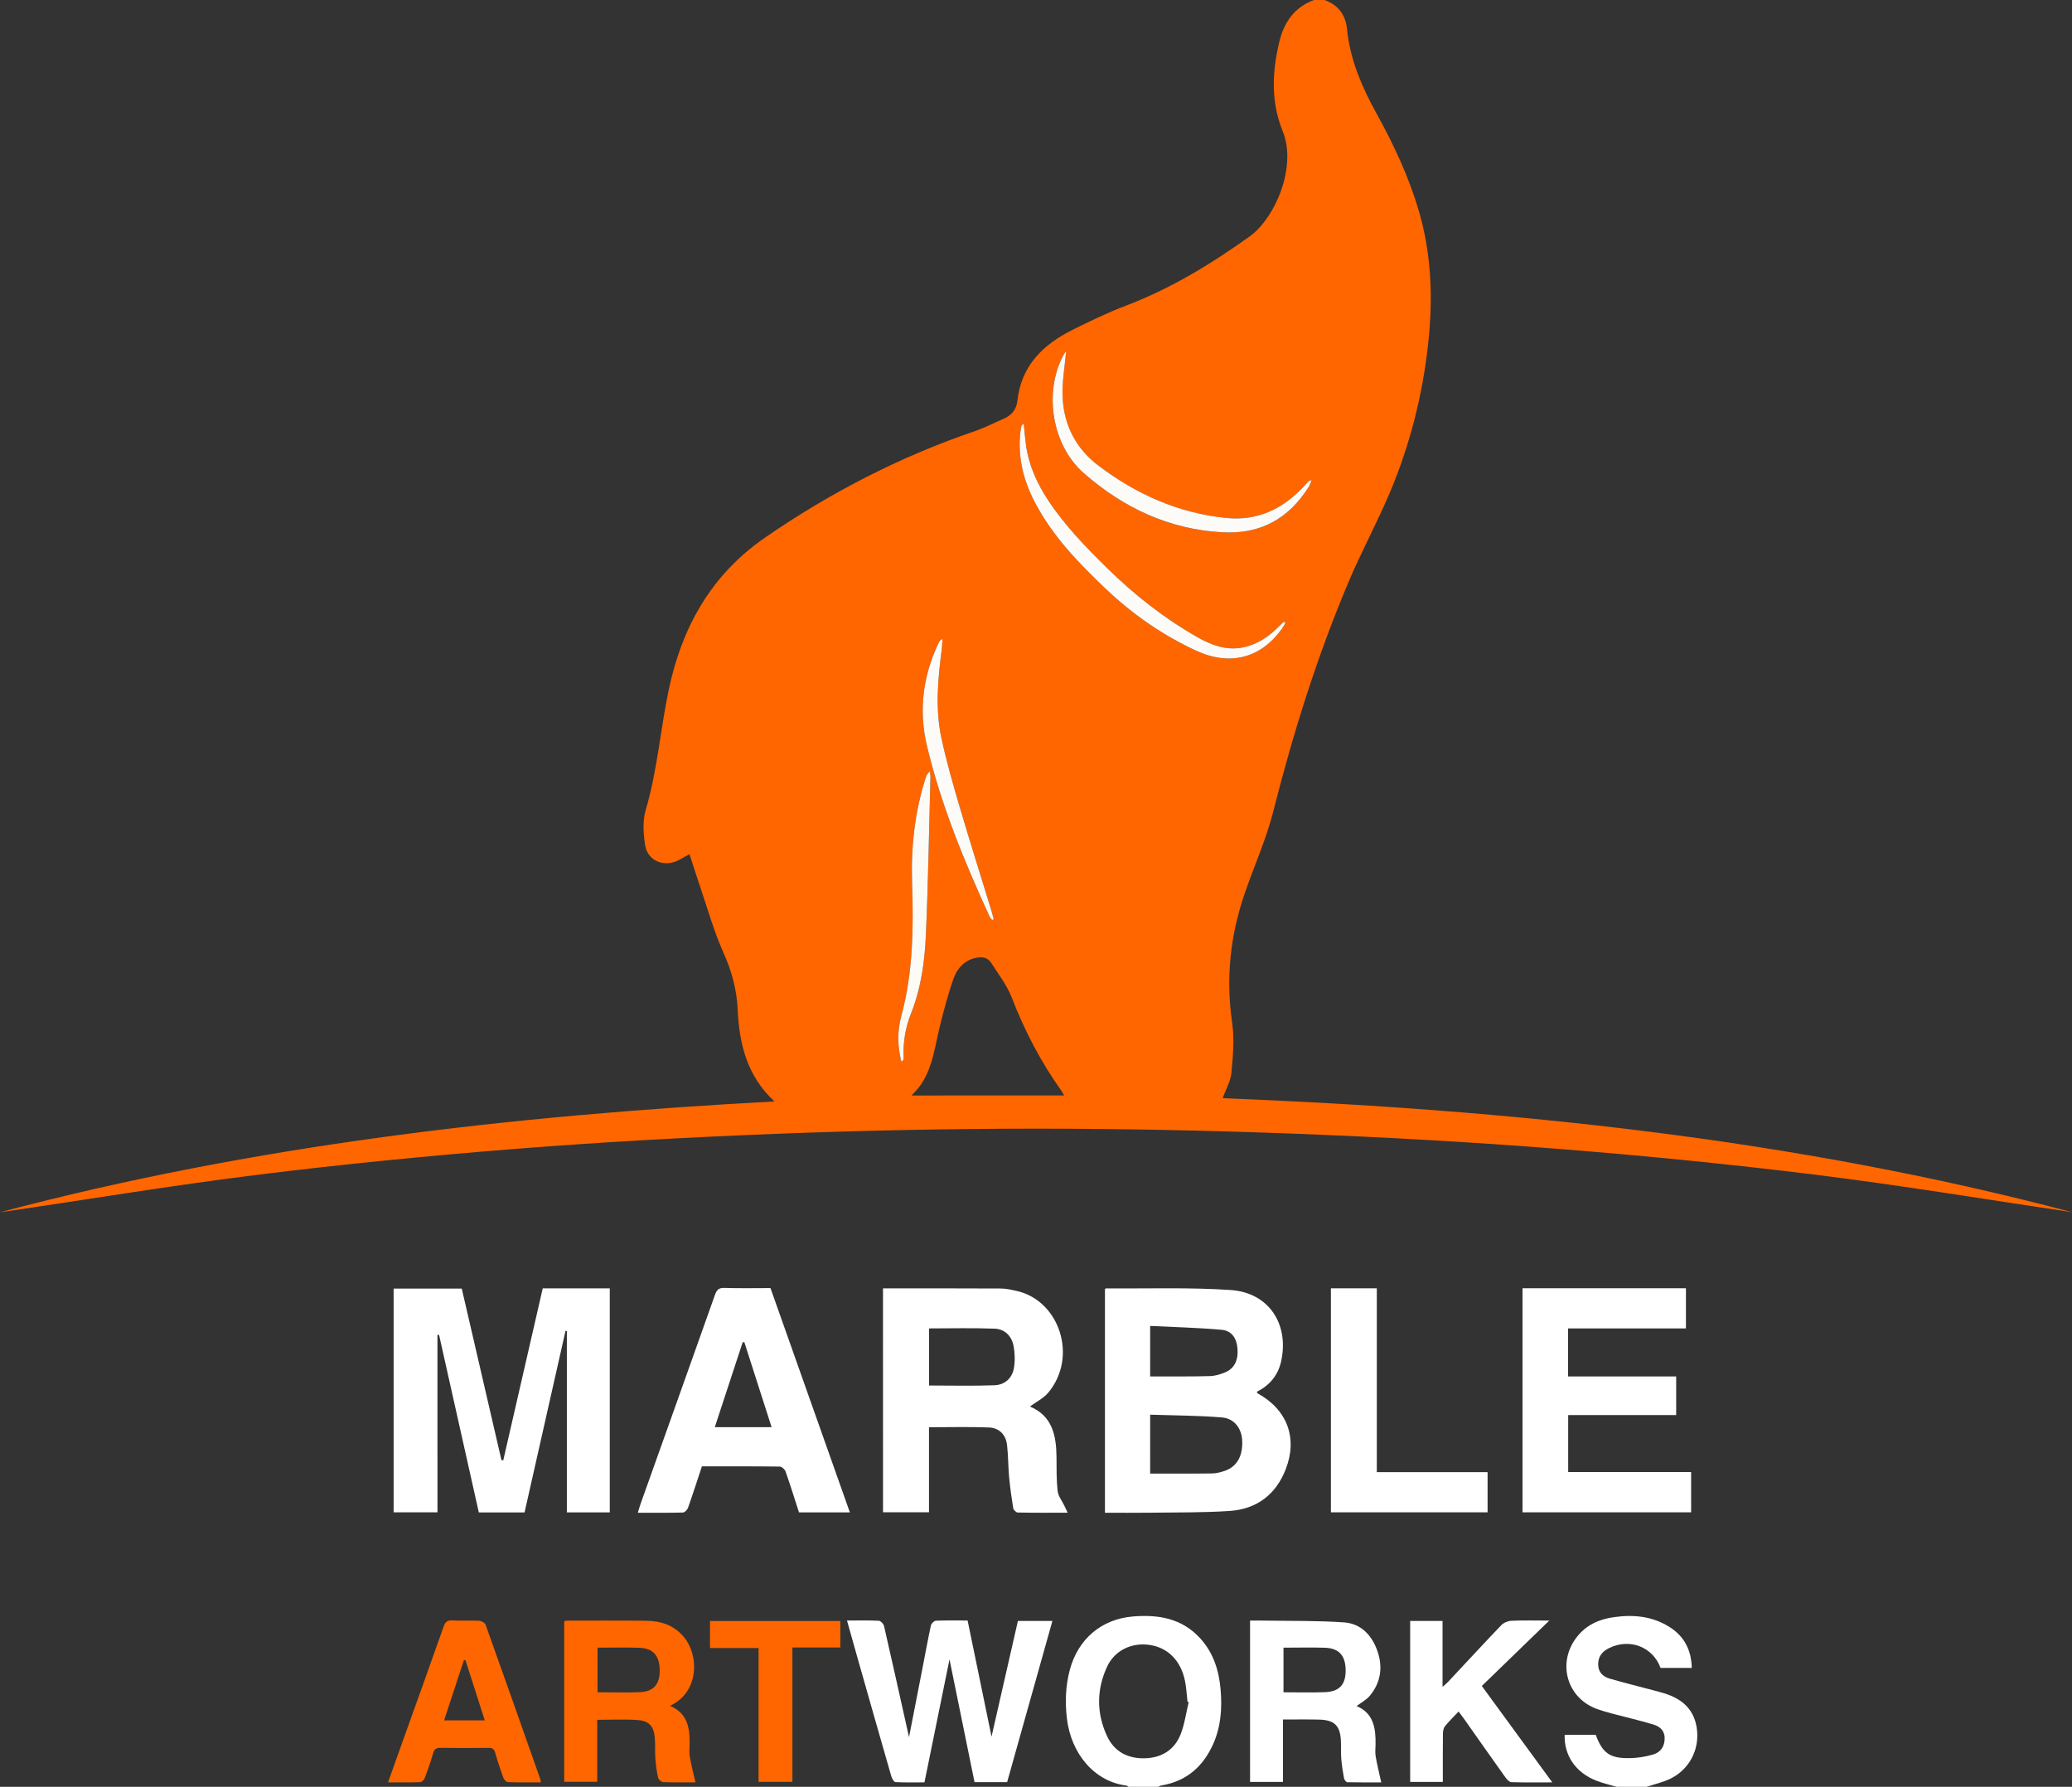 <?xml version="1.0" encoding="utf-8"?>
<!-- Generator: Adobe Illustrator 16.0.3, SVG Export Plug-In . SVG Version: 6.00 Build 0)  -->
<!DOCTYPE svg PUBLIC "-//W3C//DTD SVG 1.1//EN" "http://www.w3.org/Graphics/SVG/1.1/DTD/svg11.dtd">
<svg version="1.1" id="Layer_1" xmlns="http://www.w3.org/2000/svg" xmlns:xlink="http://www.w3.org/1999/xlink" x="0px" y="0px"
	 width="332.036px" height="286.32px" viewBox="0 0 332.036 286.32" enable-background="new 0 0 332.036 286.32"
	 xml:space="preserve">
<rect x="0" y="0" width="332.036" height="286.32" fill="#333333" stroke="none"/>
<g id="Layer_2">
</g>
<g id="Layer_1_1_">
	<g>
		<path fill="#FF6600" d="M212.252,0c2.185,0.778,3.381,2.397,3.603,4.629c0.487,4.918,2.372,9.288,4.737,13.569
			c2.742,4.962,5.16,10.101,6.767,15.575c2.06,7.017,2.291,14.156,1.494,21.378c-0.903,8.189-2.905,16.114-6.099,23.696
			c-2.045,4.854-4.575,9.502-6.629,14.353c-5.049,11.935-8.91,24.261-12.088,36.826c-1.131,4.468-3.063,8.729-4.564,13.104
			c-2.313,6.72-3.064,13.564-2.032,20.654c0.386,2.646,0.146,5.42-0.104,8.108c-0.127,1.367-0.901,2.676-1.412,4.08
			c45.865,1.811,91.474,6.468,136.111,18.267c-13.693-2.023-27.354-4.298-41.086-5.999c-13.795-1.708-27.641-3.075-41.496-4.167
			c-13.865-1.092-27.763-1.862-41.658-2.396c-13.941-0.535-27.901-0.822-41.854-0.82c-13.913,0.002-27.833,0.294-41.735,0.834
			c-13.897,0.54-27.794,1.313-41.658,2.408c-13.856,1.095-27.703,2.46-41.495,4.175c-13.719,1.705-27.366,3.993-41.05,5.98
			c40.604-10.761,82.08-15.498,124.106-17.759c-4.396-4.064-5.637-9.182-5.892-14.666c-0.148-3.188-0.927-6.148-2.255-9.1
			c-1.55-3.439-2.564-7.122-3.79-10.706c-0.59-1.729-1.134-3.468-1.682-5.153c-0.944,0.483-1.742,1.08-2.634,1.313
			c-2.155,0.561-4.154-0.597-4.488-2.827c-0.272-1.817-0.404-3.836,0.106-5.561c1.88-6.354,2.35-12.957,3.715-19.384
			c2.108-9.92,6.789-18.326,15.41-24.265c10.433-7.188,21.558-12.938,33.547-17.031c1.619-0.553,3.154-1.349,4.729-2.03
			c1.244-0.536,2.01-1.497,2.151-2.813c0.607-5.681,4.143-9.083,8.928-11.459c2.785-1.384,5.604-2.742,8.51-3.847
			c7.16-2.723,13.602-6.646,19.805-11.091c4.014-2.875,7.63-11.089,5.273-16.882c-1.881-4.623-1.693-9.338-0.574-14.128
			c0.765-3.271,2.402-5.672,5.609-6.872C211.133,0,211.693,0,212.252,0z M170.528,175.539c-0.236-0.405-0.336-0.607-0.467-0.793
			c-3.283-4.61-5.866-9.574-7.913-14.856c-0.777-2.01-2.152-3.791-3.333-5.629c-0.557-0.863-1.465-0.984-2.458-0.771
			c-1.841,0.4-2.97,1.688-3.538,3.285c-0.904,2.542-1.59,5.169-2.235,7.792c-0.948,3.854-1.274,7.94-4.445,10.885
			c-0.03,0.028,0.016,0.14,0.008,0.089C154.222,175.539,162.275,175.539,170.528,175.539z M170.847,56.264
			c-0.06,0.076-0.214,0.238-0.32,0.43c-3.36,5.971-2.022,14.617,3.16,19.146c6.333,5.533,13.597,8.972,22.147,9.457
			c6.129,0.353,10.637-2.155,13.854-7.24c0.188-0.296,0.29-0.643,0.494-1.104c-0.317,0.095-0.417,0.094-0.466,0.143
			c-0.329,0.348-0.645,0.707-0.977,1.055c-3.332,3.475-7.271,5.342-12.211,4.852c-7.658-0.761-14.384-3.764-20.466-8.348
			c-3.636-2.739-5.58-6.48-5.789-10.963C170.167,61.224,170.639,58.733,170.847,56.264z M164.042,67.836
			c-0.216,0.255-0.328,0.331-0.354,0.432c-0.07,0.269-0.115,0.545-0.149,0.818c-0.499,4.025,0.417,7.771,2.26,11.328
			c2.841,5.484,7.064,9.83,11.489,14.025c4.272,4.051,9.051,7.354,14.385,9.819c5.438,2.517,10.387,1.201,13.744-3.5
			c0.213-0.298,0.383-0.627,0.571-0.938c-0.085-0.07-0.17-0.141-0.255-0.211c-0.318,0.311-0.643,0.619-0.958,0.934
			c-1.526,1.523-3.261,2.675-5.403,3.156c-2.771,0.623-5.218-0.304-7.543-1.628c-5.307-3.022-10.061-6.765-14.418-11.047
			c-3.43-3.369-6.761-6.8-9.425-10.828c-1.809-2.733-3.129-5.654-3.581-8.923C164.255,70.187,164.172,69.092,164.042,67.836z
			 M158.995,147.419c0.083-0.029,0.167-0.063,0.25-0.097c-0.124-0.47-0.231-0.943-0.374-1.406
			c-1.683-5.491-3.422-10.966-5.042-16.476c-1.09-3.709-2.168-7.437-2.976-11.21c-1.015-4.746-0.542-9.541,0.076-14.313
			c0.06-0.461,0.06-0.93,0.098-1.557c-0.285,0.209-0.368,0.243-0.406,0.304c-0.106,0.168-0.204,0.343-0.289,0.524
			c-2.457,5.247-3.126,10.721-1.782,16.35c2.272,9.51,5.984,18.506,10.051,27.363C158.688,147.096,158.861,147.248,158.995,147.419z
			 M144.454,170.154c0.237-0.265,0.322-0.315,0.329-0.375c0.021-0.197,0.021-0.398,0.015-0.597c-0.074-2.35,0.328-4.611,1.194-6.79
			c1.599-4.024,2.19-8.271,2.379-12.531c0.376-8.455,0.507-16.921,0.732-25.383c0.008-0.285-0.057-0.572-0.088-0.858
			c-0.407,0.303-0.553,0.647-0.667,1.001c-1.789,5.534-2.374,11.219-2.182,17.011c0.236,7.117,0.149,14.206-1.726,21.162
			C143.802,165.159,143.792,167.577,144.454,170.154z"/>
		<path fill="#FFFFFF" d="M180.813,286.32c-0.089-0.068-0.172-0.188-0.268-0.198c-5.166-0.622-8.881-5.104-9.563-10.673
			c-0.321-2.644-0.237-5.262,0.448-7.847c1.318-4.959,5.055-8.168,10.169-8.584c4.044-0.328,7.815,0.302,10.739,3.515
			c2.121,2.331,2.998,5.144,3.263,8.189c0.258,2.979,0.056,5.933-1.17,8.696c-1.604,3.627-4.279,6.011-8.304,6.678
			c-0.18,0.026-0.346,0.146-0.519,0.224C184.013,286.32,182.415,286.32,180.813,286.32z M190.485,272.76
			c-0.063-0.023-0.125-0.052-0.188-0.074c-0.129-1.108-0.182-2.231-0.4-3.322c-0.658-3.281-2.783-5.389-5.74-5.792
			c-2.859-0.39-5.548,0.896-6.757,3.517c-1.692,3.671-1.7,7.46,0.013,11.125c1.16,2.48,3.317,3.602,6.043,3.53
			c2.693-0.066,4.729-1.328,5.728-3.813C189.834,276.294,190.065,274.489,190.485,272.76z"/>
		<path fill="#FFFFFF" d="M259.053,286.32c-1.092-0.328-2.215-0.579-3.271-0.997c-3.285-1.3-5.144-4.017-5.049-7.329
			c1.658,0,3.32,0,4.982-0.001c1.099,2.934,2.24,3.779,5.435,3.729c1.259-0.021,2.552-0.221,3.757-0.578
			c1.311-0.395,1.863-1.396,1.852-2.64c-0.012-1.271-0.854-1.893-1.881-2.193c-2.178-0.646-4.396-1.158-6.592-1.742
			c-0.771-0.205-1.537-0.429-2.289-0.692c-4.93-1.729-6.547-7.463-3.283-11.597c1.498-1.899,3.521-2.805,5.865-3.141
			c3.135-0.449,6.146-0.18,8.896,1.531c2.396,1.491,3.559,3.688,3.633,6.6c-1.688,0-3.34,0-5.006,0
			c-1.241-3.399-4.998-4.835-8.321-3.146c-1.088,0.553-1.718,1.388-1.672,2.668c0.044,1.246,0.826,1.899,1.879,2.202
			c2.415,0.694,4.854,1.301,7.284,1.944c0.463,0.123,0.925,0.25,1.382,0.388c3.024,0.913,5.005,2.732,5.306,6.049
			c0.285,3.132-1.283,6.133-4.205,7.604c-1.217,0.608-2.594,0.902-3.896,1.344C262.252,286.32,260.654,286.32,259.053,286.32z"/>
		<path fill="#FFFFFF" d="M70.103,242.335c-2.443,0-4.706,0-7.024,0c0-11.968,0-23.868,0-35.853c3.605,0,7.184,0,10.918,0
			c2.111,9.12,4.237,18.309,6.363,27.497c0.096,0.008,0.192,0.017,0.288,0.022c2.105-9.171,4.21-18.341,6.324-27.552
			c3.592,0,7.133,0,10.743,0c0,11.967,0,23.898,0,35.89c-2.294,0-4.55,0-6.875,0c0-9.72,0-19.386,0-29.051
			c-0.072-0.011-0.145-0.021-0.217-0.034c-2.188,9.697-4.375,19.396-6.563,29.099c-2.481,0-4.871,0-7.33,0
			c-2.128-9.511-4.25-18.985-6.373-28.462c-0.085,0.011-0.17,0.021-0.255,0.028C70.103,223.358,70.103,232.794,70.103,242.335z"/>
		<path fill="#FFFFFF" d="M177.068,242.4c0-12.073,0-23.977,0-35.823c0.087-0.077,0.116-0.126,0.146-0.126
			c6.672,0.056,13.365-0.189,20.013,0.263c6.104,0.415,9.396,5.482,8.071,11.438c-0.502,2.262-1.864,3.845-3.898,4.871
			c0.07,0.13,0.096,0.226,0.146,0.256c4.729,2.598,6.438,7.147,4.49,12.155c-1.59,4.085-4.675,6.389-8.99,6.68
			c-4.26,0.287-8.545,0.221-12.817,0.28C181.872,242.427,179.517,242.4,177.068,242.4z M184.31,236.124
			c3.394,0,6.665,0.025,9.937-0.021c0.701-0.013,1.428-0.203,2.096-0.443c1.933-0.692,2.875-2.471,2.707-4.953
			c-0.127-1.872-1.277-3.422-3.258-3.581c-3.795-0.306-7.613-0.31-11.479-0.438C184.31,229.972,184.31,232.99,184.31,236.124z
			 M184.31,220.562c0.53,0,0.928,0.001,1.323-0.001c2.754-0.011,5.508,0.024,8.259-0.057c0.813-0.021,1.653-0.276,2.417-0.591
			c1.501-0.612,2.15-1.953,1.999-3.83c-0.136-1.651-0.919-2.852-2.558-2.998c-3.783-0.34-7.59-0.427-11.44-0.619
			C184.31,215.344,184.31,217.882,184.31,220.562z"/>
		<path fill="#FFFFFF" d="M141.5,206.45c6.348,0,12.619-0.016,18.888,0.019c0.868,0.008,1.746,0.213,2.599,0.408
			c6.826,1.583,9.764,10.558,5,16.274c-0.756,0.907-1.921,1.474-2.942,2.229c3.599,1.5,4.233,4.661,4.259,8.154
			c0.014,1.796-0.019,3.604,0.179,5.384c0.09,0.805,0.689,1.546,1.059,2.316c0.156,0.326,0.313,0.654,0.551,1.163
			c-2.821,0-5.416,0.02-8.004-0.032c-0.255-0.005-0.677-0.423-0.722-0.698c-0.271-1.646-0.501-3.309-0.655-4.973
			c-0.158-1.706-0.137-3.431-0.332-5.131c-0.192-1.679-1.265-2.767-2.923-2.828c-3.142-0.122-6.292-0.035-9.586-0.035
			c0,4.423,0,8.99,0,13.627c-2.522,0-4.901,0-7.367,0C141.5,230.406,141.5,218.479,141.5,206.45z M148.878,222.013
			c3.579,0,7.043,0.089,10.5-0.04c1.602-0.063,2.808-1.099,3.094-2.72c0.203-1.146,0.168-2.393-0.041-3.543
			c-0.289-1.599-1.403-2.736-3.021-2.804c-3.489-0.137-6.986-0.042-10.532-0.042C148.878,215.885,148.878,218.986,148.878,222.013z"
			/>
		<path fill="#FFFFFF" d="M243.982,206.433c8.761,0,17.435,0,26.187,0c0,2.128,0,4.224,0,6.431c-6.291,0-12.551,0-18.89,0
			c0,2.603,0,5.096,0,7.699c5.794,0,11.533,0,17.327,0c0,2.095,0,4.081,0,6.185c-5.729,0-11.466,0-17.305,0c0,3.083,0,6.052,0,9.128
			c6.535,0,13.074,0,19.701,0c0,2.196,0,4.288,0,6.453c-8.973,0-17.953,0-27.021,0C243.982,230.405,243.982,218.474,243.982,206.433
			z"/>
		<path fill="#FFFFFF" d="M112.48,234.969c-0.752,2.271-1.458,4.474-2.23,6.649c-0.113,0.317-0.534,0.74-0.822,0.748
			c-2.354,0.061-4.71,0.034-7.217,0.034c0.17-0.552,0.29-1.002,0.446-1.439c3.975-11.159,7.961-22.313,11.916-33.479
			c0.276-0.78,0.594-1.137,1.497-1.105c2.435,0.077,4.873,0.026,7.399,0.026c4.235,11.966,8.462,23.912,12.721,35.941
			c-2.769,0-5.429,0-8.153,0c-0.707-2.187-1.392-4.395-2.157-6.57c-0.117-0.335-0.604-0.767-0.924-0.771
			C120.84,234.951,116.724,234.969,112.48,234.969z M123.65,228.691c-1.49-4.646-2.931-9.141-4.373-13.631
			c-0.089,0.011-0.178,0.021-0.267,0.031c-1.481,4.512-2.961,9.021-4.465,13.6C117.605,228.691,120.511,228.691,123.65,228.691z"/>
		<path fill="#FFFFFF" d="M158.893,278.278c1.45-6.36,2.831-12.421,4.225-18.535c1.813,0,3.599,0,5.528,0
			c-2.427,8.641-4.839,17.227-7.255,25.827c-1.75,0-3.42,0-5.224,0c-1.328-6.52-2.655-13.026-4.01-19.672
			c-1.348,6.62-2.666,13.095-4.013,19.707c-1.563,0-3.109,0.042-4.648-0.043c-0.243-0.017-0.562-0.57-0.665-0.931
			c-1.834-6.36-3.642-12.731-5.453-19.104c-0.544-1.915-1.079-3.832-1.647-5.854c1.773,0,3.451-0.043,5.122,0.04
			c0.294,0.018,0.737,0.517,0.816,0.856c1.289,5.6,2.53,11.209,3.782,16.815c0.05,0.227,0.102,0.449,0.22,0.978
			c0.789-4.049,1.522-7.803,2.253-11.558c0.412-2.116,0.793-4.238,1.255-6.346c0.067-0.305,0.498-0.74,0.776-0.754
			c1.671-0.069,3.346-0.035,5.102-0.035C156.328,265.835,157.583,271.922,158.893,278.278z"/>
		<path fill="#FFFFFF" d="M213.276,206.439c2.467,0,4.854,0,7.355,0c0,9.806,0,19.57,0,29.453c5.97,0,11.824,0,17.754,0
			c0,2.197,0,4.29,0,6.441c-8.359,0-16.694,0-25.109,0C213.276,230.403,213.276,218.478,213.276,206.439z"/>
		<path fill="#FFFFFF" d="M205.592,275.531c0,3.408,0,6.672,0,10.006c-1.793,0-3.492,0-5.27,0c0-8.571,0-17.144,0-25.854
			c0.78,0,1.567-0.015,2.354,0.002c4.232,0.07,8.478-0.008,12.693,0.283c2.772,0.191,4.523,2.118,5.391,4.679
			c0.861,2.543,0.494,4.998-1.26,7.096c-0.541,0.646-1.354,1.063-2.109,1.637c2.729,1.142,3.082,3.541,3.039,6.142
			c-0.012,0.64-0.086,1.295,0.021,1.916c0.232,1.353,0.564,2.687,0.891,4.172c-1.668,0-3.559,0.019-5.447-0.029
			c-0.186-0.005-0.471-0.398-0.518-0.647c-0.188-1.02-0.354-2.047-0.438-3.074c-0.074-0.955-0.018-1.919-0.059-2.878
			c-0.104-2.455-1.026-3.379-3.488-3.435C209.521,275.5,207.644,275.531,205.592,275.531z M205.679,264.021c0,2.468,0,4.798,0,7.149
			c2.293,0,4.493,0.07,6.688-0.021c2.266-0.094,3.268-1.222,3.271-3.422c0.005-2.392-1.021-3.609-3.285-3.692
			C210.161,263.959,207.959,264.021,205.679,264.021z"/>
		<path fill="#FF6600" d="M111.44,285.6c-1.634,0-3.392,0.031-5.146-0.032c-0.297-0.012-0.765-0.412-0.832-0.706
			c-0.229-1.006-0.363-2.041-0.44-3.072c-0.081-1.074,0.002-2.161-0.083-3.232c-0.155-1.944-0.892-2.816-2.809-2.945
			c-2.1-0.145-4.217-0.032-6.429-0.032c0,3.325,0,6.589,0,9.938c-1.8,0-3.499,0-5.288,0c0-8.543,0-17.112,0-25.741
			c0.132-0.027,0.28-0.085,0.428-0.085c4.239-0.002,8.478-0.032,12.715,0.019c2.31,0.027,4.385,0.669,5.976,2.533
			c2.617,3.065,2.441,9.008-2.174,11.092c2.796,1.182,3.193,3.522,3.152,6.086c-0.011,0.683-0.091,1.376,0.023,2.036
			C110.769,282.806,111.114,284.14,111.44,285.6z M95.755,264.021c0,2.463,0,4.792,0,7.146c2.332,0,4.573,0.082,6.805-0.021
			c2.219-0.105,3.179-1.271,3.159-3.525c-0.021-2.303-1.056-3.503-3.271-3.581C100.251,263.961,98.052,264.021,95.755,264.021z"/>
		<path fill="#FFFFFF" d="M248.271,259.68c-3.758,3.642-7.271,7.046-10.813,10.479c3.84,5.252,7.504,10.264,11.293,15.448
			c-2.332,0-4.438,0.033-6.541-0.034c-0.33-0.011-0.726-0.424-0.955-0.747c-2.254-3.153-4.478-6.327-6.711-9.494
			c-0.228-0.32-0.469-0.63-0.805-1.078c-0.787,0.835-1.537,1.556-2.183,2.354c-0.24,0.299-0.323,0.793-0.328,1.2
			c-0.028,2.552-0.015,5.104-0.015,7.728c-1.772,0-3.467,0-5.235,0c0-8.586,0-17.156,0-25.791c1.722,0,3.418,0,5.188,0
			c0,3.46,0,6.885,0,10.564c0.406-0.365,0.662-0.566,0.883-0.804c2.842-3.032,5.658-6.094,8.539-9.092
			c0.381-0.396,1.063-0.678,1.617-0.703C244.104,259.627,246.006,259.68,248.271,259.68z"/>
		<path fill="#FF6600" d="M86.608,285.164c-2.917-8.272-5.829-16.548-8.788-24.807c-0.111-0.311-0.667-0.626-1.031-0.646
			c-1.435-0.075-2.879,0.032-4.312-0.054c-0.857-0.052-1.145,0.303-1.406,1.044c-2.121,6.016-4.285,12.017-6.435,18.025
			c-0.803,2.241-1.602,4.486-2.454,6.874c1.815,0,3.483,0.029,5.15-0.027c0.264-0.01,0.637-0.396,0.747-0.687
			c0.493-1.305,0.947-2.627,1.336-3.966c0.192-0.659,0.512-0.855,1.185-0.846c2.556,0.039,5.113,0.033,7.67,0.003
			c0.621-0.007,0.92,0.177,1.094,0.801c0.374,1.343,0.815,2.668,1.293,3.979c0.108,0.297,0.471,0.701,0.729,0.71
			c1.747,0.061,3.497,0.033,5.275,0.033C86.637,285.393,86.646,285.27,86.608,285.164z M71.163,275.668
			c1.06-3.222,2.117-6.433,3.174-9.645c0.087,0.006,0.174,0.014,0.261,0.021c1.015,3.167,2.03,6.335,3.085,9.623
			C75.496,275.668,73.415,275.668,71.163,275.668z"/>
		<path fill="#FF6600" d="M126.982,263.987c0,7.263,0,14.363,0,21.538c-1.845,0-3.581,0-5.42,0c0-7.108,0-14.208,0-21.447
			c-2.631,0-5.166,0-7.787,0c0-1.514,0-2.887,0-4.33c6.963,0,13.896,0,20.891,0c0,1.387,0,2.73,0,4.239
			C132.146,263.987,129.617,263.987,126.982,263.987z"/>
		<path fill="#FDFBF8" d="M170.847,56.264c-0.208,2.47-0.683,4.96-0.565,7.424c0.209,4.479,2.152,8.224,5.788,10.963
			c6.082,4.583,12.808,7.587,20.466,8.348c4.938,0.49,8.879-1.377,12.211-4.852c0.33-0.348,0.646-0.707,0.979-1.055
			c0.047-0.049,0.146-0.048,0.464-0.143c-0.204,0.463-0.312,0.813-0.494,1.104c-3.221,5.084-7.729,7.593-13.854,7.24
			c-8.551-0.485-15.814-3.924-22.147-9.457c-5.185-4.526-6.521-13.175-3.159-19.146C170.633,56.504,170.788,56.342,170.847,56.264z"
			/>
		<path fill="#FDFBF7" d="M164.042,67.836c0.13,1.255,0.213,2.354,0.363,3.438c0.452,3.269,1.771,6.188,3.581,8.923
			c2.664,4.028,5.995,7.459,9.425,10.828c4.357,4.283,9.111,8.022,14.418,11.047c2.325,1.324,4.771,2.251,7.543,1.628
			c2.146-0.481,3.877-1.633,5.403-3.156c0.315-0.313,0.64-0.623,0.958-0.934c0.085,0.067,0.17,0.141,0.256,0.211
			c-0.189,0.313-0.359,0.644-0.572,0.938c-3.357,4.701-8.308,6.018-13.744,3.5c-5.334-2.465-10.109-5.771-14.385-9.819
			c-4.424-4.195-8.646-8.541-11.489-14.025c-1.844-3.558-2.759-7.303-2.26-11.328c0.034-0.273,0.08-0.552,0.149-0.818
			C163.714,68.167,163.826,68.092,164.042,67.836z"/>
		<path fill="#FDFBF7" d="M158.995,147.419c-0.133-0.171-0.307-0.32-0.395-0.515c-4.067-8.857-7.779-17.854-10.051-27.363
			c-1.345-5.628-0.675-11.103,1.782-16.35c0.084-0.184,0.182-0.356,0.289-0.524c0.039-0.061,0.121-0.094,0.406-0.304
			c-0.038,0.627-0.038,1.096-0.098,1.557c-0.618,4.771-1.09,9.564-0.076,14.313c0.808,3.773,1.886,7.501,2.976,11.21
			c1.62,5.509,3.359,10.981,5.042,16.476c0.142,0.463,0.25,0.938,0.374,1.406C159.161,147.354,159.078,147.385,158.995,147.419z"/>
		<path fill="#FDFBF6" d="M144.454,170.154c-0.663-2.577-0.652-4.995-0.015-7.36c1.875-6.956,1.961-14.045,1.726-21.162
			c-0.192-5.792,0.393-11.477,2.182-17.011c0.114-0.354,0.26-0.698,0.667-1.001c0.031,0.286,0.096,0.573,0.088,0.858
			c-0.225,8.462-0.356,16.928-0.732,25.383c-0.189,4.26-0.78,8.507-2.379,12.531c-0.866,2.179-1.268,4.44-1.194,6.79
			c0.006,0.195,0.006,0.396-0.015,0.597C144.776,169.839,144.691,169.89,144.454,170.154z"/>
	</g>
</g>
</svg>
